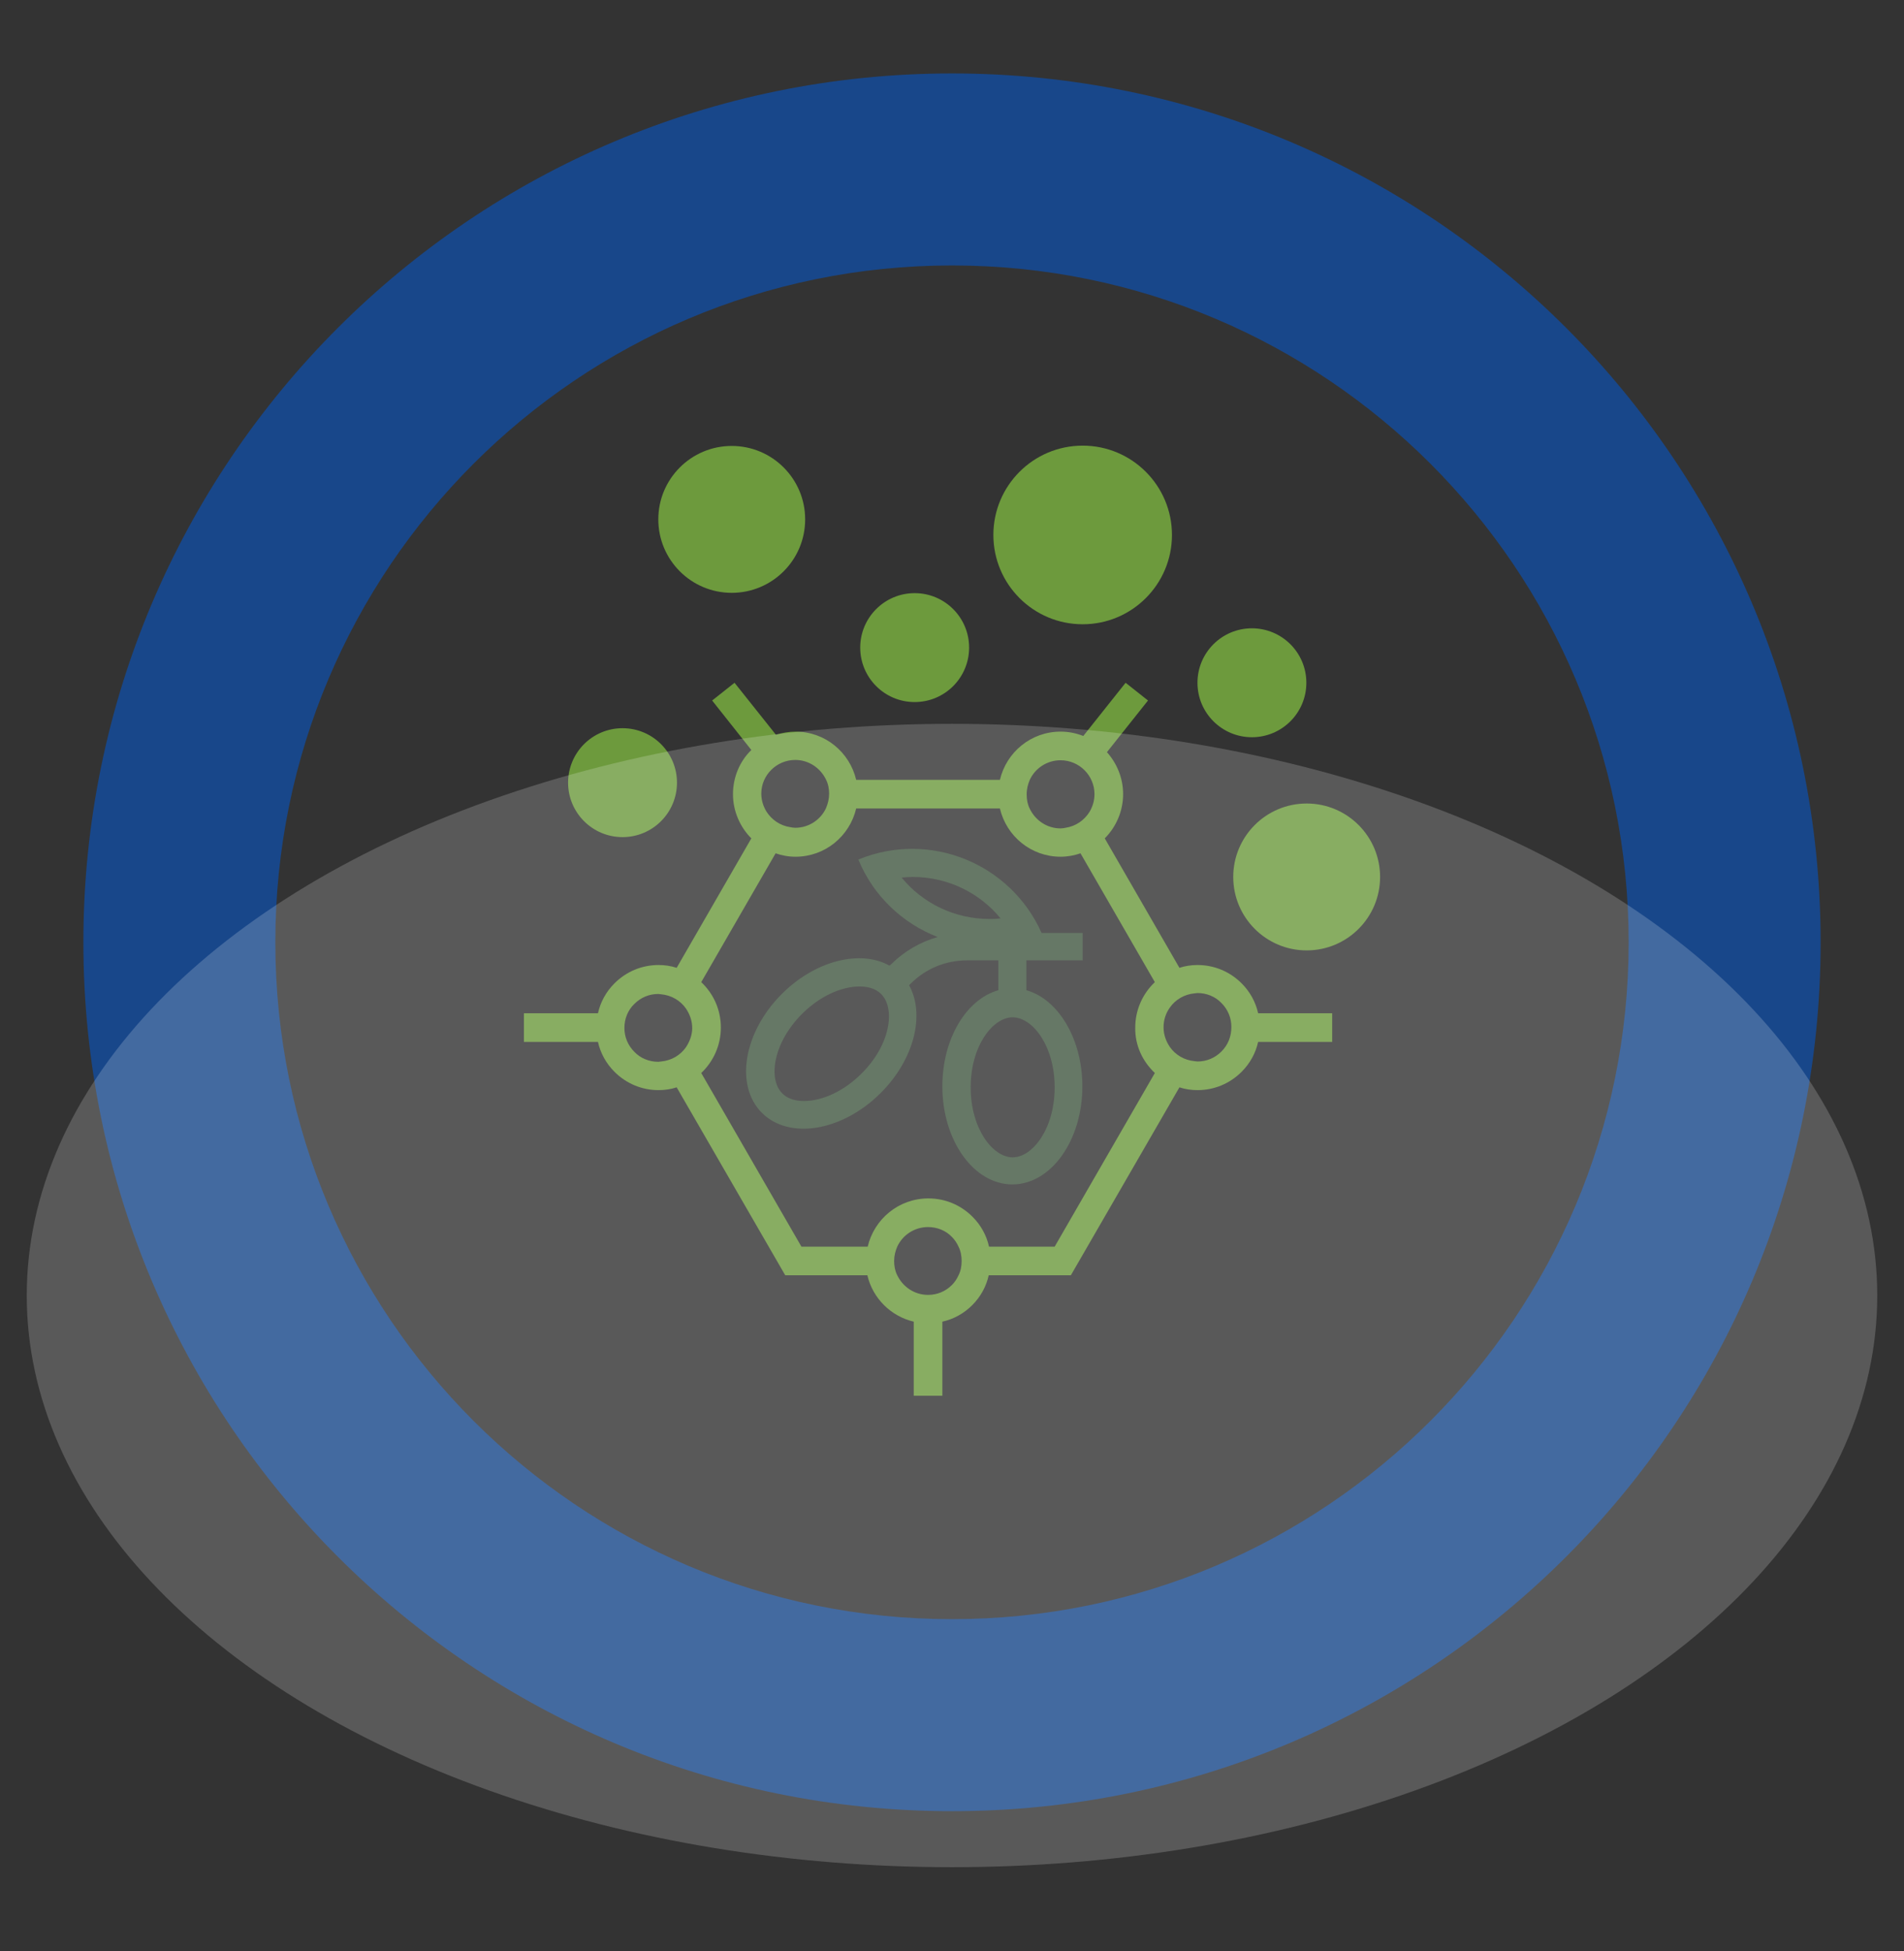 <?xml version="1.0" encoding="utf-8"?>
<!-- Generator: Adobe Illustrator 21.1.0, SVG Export Plug-In . SVG Version: 6.00 Build 0)  -->
<svg version="1.1" xmlns="http://www.w3.org/2000/svg" xmlns:xlink="http://www.w3.org/1999/xlink" x="0px" y="0px"
	 viewBox="0 0 612 627" style="enable-background:new 0 0 612 627;" xml:space="preserve">
<rect x="0" y="0" width="612" height="627" fill="#333333" stroke="none"/>
<style type="text/css">
	.st0{display:none;}
	.st1{display:inline;fill:#18478A;}
	.st2{display:inline;}
	.st3{fill:#6D9A3D;}
	.st4{display:inline;fill:#425942;}
	.st5{display:inline;opacity:0.19;fill:#FFFFFF;enable-background:new    ;}
	.st6{fill:#425942;}
	.st7{fill:#18478A;}
	.st8{opacity:0.19;fill:#FFFFFF;enable-background:new    ;}
</style>
<g id="calidad" class="st0">
	<path class="st1" d="M306,24.6c-154.2,0-279.2,125-279.2,279.2C26.8,458,151.8,583,306,583s279.2-125,279.2-279.2
		S460.2,24.6,306,24.6z M306,521.3c-120.1,0-217.5-97.4-217.5-217.5S185.9,86.3,306,86.3s217.5,97.4,217.5,217.5
		S426.1,521.3,306,521.3z"/>
	<g transform="translate(0,-952.362)" class="st2">
		<path class="st3" d="M305.3,1092.7c-1.2,0.1-2.3,0.6-3.3,1.2l-17.8,12l-21.1-4.3c-2.9-0.6-5.9,0.6-7.6,3.1l-11.8,18l-21.1,4.1
			c-2.9,0.6-5.2,2.9-5.8,5.8l-4.1,21.1l-18,11.8c-2.5,1.7-3.7,4.7-3.1,7.6l4.3,21.1l-12,17.8c-1.7,2.5-1.7,5.7,0,8.2l12,17.7
			l-4.3,21.1c-0.6,2.9,0.6,5.9,3.1,7.6l10.2,6.7l-61.1,95c-2.2,3.4-1.2,7.9,2.2,10c1.6,1,3.5,1.4,5.4,1l47.8-9.5l12.7,44.4
			c1,3.9,5,6.2,8.9,5.1c1.8-0.5,3.4-1.7,4.4-3.3l53.1-88.5l5.9-1.2l17.8,12c1.2,0.9,2.6,1.3,4.1,1.4c1.5,0,2.9-0.5,4.1-1.4l17.8-12
			l5.9,1.2L387,1416c2,3.5,6.5,4.6,9.9,2.6c1.6-1,2.8-2.5,3.3-4.4l12.7-44.4l47.8,9.5c3.9,0.8,7.8-1.7,8.6-5.6c0.4-1.8,0-3.8-1-5.4
			l-61.1-95.1l10.1-6.6c2.5-1.7,3.7-4.7,3.1-7.6l-4.3-21.1l12-17.7c1.7-2.5,1.7-5.7,0-8.2l-12-17.8l4.3-21.1
			c0.6-2.9-0.6-5.9-3.1-7.6l-18-11.8l-4.1-21.1c-0.6-2.9-2.9-5.2-5.8-5.8l-21.1-4.1l-11.8-18c-1.7-2.5-4.7-3.7-7.6-3.1l-21,4.3
			l-17.8-12C308.8,1093,307,1092.5,305.3,1092.7L305.3,1092.7z M306.1,1108.7l16.2,11.1c1.7,1.1,3.7,1.6,5.7,1.1l19.1-4.1l10.8,16.5
			c1.1,1.7,2.8,2.8,4.8,3.2l19.4,3.6l3.6,19.4c0.4,2,1.5,3.7,3.2,4.8l16.5,10.8l-4.1,19.2c-0.4,2,0,4,1.1,5.7l11.1,16.2l-11.1,16.1
			c-1.1,1.7-1.6,3.7-1.1,5.7l4.1,19.2l-16.5,10.8c-1.7,1.1-2.8,2.8-3.2,4.8l-3.6,19.4l-19.4,3.6c-2,0.4-3.7,1.5-4.8,3.2l-10.8,16.5
			l-19.1-4.1c-2-0.4-4,0-5.7,1.1l-16.2,11.1l-16.2-11.1c-1.7-1.1-3.7-1.6-5.7-1.1l-19.2,4.1l-10.8-16.5c-1.1-1.7-2.8-2.8-4.8-3.2
			l-19.4-3.6l-3.6-19.4c-0.4-2-1.5-3.7-3.2-4.8l-16.5-10.8l4.1-19.2c0.4-2,0-4-1.1-5.7l-11.1-16.1l11.1-16.2
			c1.1-1.7,1.6-3.7,1.1-5.7l-4.1-19.2l16.5-10.8c1.7-1.1,2.8-2.8,3.2-4.8l3.6-19.4l19.4-3.6c2-0.4,3.7-1.5,4.8-3.2l10.8-16.5
			l19.2,4.1c2,0.4,4,0,5.7-1.1L306.1,1108.7z M306.1,1129c-48.1,0-87.2,39.1-87.2,87.2s39.1,87.2,87.2,87.2s87.2-39.1,87.2-87.2
			C393.3,1168.2,354.2,1129,306.1,1129z M306.1,1143.6c40.2,0,72.6,32.4,72.6,72.6s-32.4,72.6-72.6,72.6s-72.6-32.4-72.6-72.6
			S265.9,1143.6,306.1,1143.6z"/>
	</g>
	<path class="st4" d="M359.3,244.9V236h-13c-9.8-22.2-35.6-32.6-58.2-23.3c4.9,11.8,14.2,20.3,25.2,24.6c-5.5,1.6-10.6,4.5-14.8,8.7
		l-0.4,0.4c-9.2-5.1-23.5-1.7-34.2,9c-12.2,12.2-15,29.1-6.3,37.8c8.7,8.7,25.6,5.9,37.8-6.3c10.6-10.7,14.1-24.9,9-34.2l0.4-0.4
		c4.8-4.8,11.2-7.5,18-7.5h9.9v9.5c-10.2,2.9-17.8,15.5-17.8,30.5c0,17.2,10,31.1,22.2,31.1c12.3,0,22.3-13.9,22.3-31.1
		c0-15.1-7.6-27.6-17.8-30.5v-9.5L359.3,244.9L359.3,244.9z M289,280.7c-5.5,5.5-12.3,8.7-18.2,8.7c-2.1,0-4.9-0.4-6.9-2.4
		c-4.5-4.5-3-15.9,6.3-25.2c5.5-5.5,12.3-8.7,18.3-8.7c2,0,4.9,0.4,6.9,2.4C299.8,260,298.3,271.4,289,280.7z M329.6,231.6
		c-11,0-21.1-5-27.9-13.2c1.2-0.1,2.3-0.2,3.5-0.2c11,0,21.1,5,27.9,13.2C332,231.5,330.8,231.6,329.6,231.6z M350.4,285
		c0,13.1-7,22.2-13.4,22.2c-6.3,0-13.3-9.1-13.3-22.2s7-22.3,13.4-22.3C343.4,262.7,350.4,271.8,350.4,285z"/>
	<ellipse class="st5" cx="306" cy="417.4" rx="297.4" ry="183.7"/>
</g>
<g id="caracterizacion">
	<g>
		<path class="st3" d="M399.1,316c-3.8-3.8-8.8-5.9-14.2-5.9c-2,0-4,0.3-5.8,0.9l-24-41.6c3.6-3.6,5.9-8.7,5.9-14.2
			c0-5.2-2-9.9-5.2-13.5l13.2-16.6l-7.2-5.7l-13.6,17.1c-2.3-0.9-4.7-1.4-7.3-1.4c-9.5,0-17.4,6.6-19.5,15.5h-46.2
			c-2.1-8.9-10-15.5-19.5-15.5c-2.2,0-4.3,0.4-6.3,1l-13.3-16.7l-7.2,5.7l12.6,15.9c-3.7,3.6-5.9,8.7-5.9,14.2s2.3,10.6,5.9,14.2
			l-24,41.6c-1.8-0.6-3.8-0.9-5.8-0.9c-5.4,0-10.4,2.1-14.2,5.9c-2.7,2.7-4.5,6-5.3,9.6h-23.8v9.2h23.8c0.8,3.6,2.6,6.9,5.3,9.6
			c3.8,3.8,8.8,5.9,14.2,5.9c2,0,4-0.3,5.8-0.9l34.9,60.4h26.4c1.7,7.4,7.6,13.2,14.9,14.9v23.8h9.2v-23.8c3.6-0.8,6.9-2.6,9.6-5.3
			s4.5-6,5.3-9.6h26.4l34.9-60.4c1.8,0.6,3.8,0.9,5.8,0.9c5.4,0,10.4-2.1,14.2-5.9c2.7-2.7,4.5-6,5.3-9.6h23.8v-9.2h-23.8
			C403.6,322,401.8,318.7,399.1,316z M331,250.6c1.7-3.7,5.5-6.3,9.9-6.3c6,0,10.9,4.9,10.9,10.9c0,2.1-0.6,4-1.6,5.7
			c-1.7,2.7-4.4,4.6-7.7,5.1c-0.5,0.1-1,0.2-1.6,0.2c-4.4,0-8.1-2.6-9.9-6.3c-0.7-1.4-1-2.9-1-4.6C330,253.5,330.4,252,331,250.6z
			 M255.6,244.2c4.4,0,8.1,2.6,9.9,6.3c0.7,1.4,1,2.9,1,4.6c0,1.6-0.4,3.2-1,4.6c-1.7,3.7-5.5,6.3-9.9,6.3c-0.5,0-1.1-0.1-1.6-0.2
			c-3.3-0.5-6-2.4-7.7-5.1c-1-1.7-1.6-3.6-1.6-5.7C244.7,249.1,249.6,244.2,255.6,244.2z M220.5,336.5c-1.8,2.6-4.7,4.3-8,4.6
			c-0.3,0-0.6,0.1-0.9,0.1c-2.9,0-5.7-1.1-7.7-3.2c-2.1-2.1-3.2-4.8-3.2-7.7c0-2.9,1.1-5.7,3.2-7.7c2.1-2.1,4.8-3.2,7.7-3.2
			c0.3,0,0.6,0.1,0.9,0.1c3.3,0.3,6.2,2,8,4.6c1.2,1.8,2,3.9,2,6.3C222.5,332.5,221.7,334.7,220.5,336.5z M308.1,409.8
			c-0.5,1.1-1.2,2.2-2.1,3.1c-2.1,2.1-4.8,3.2-7.7,3.2c-4.4,0-8.1-2.6-9.9-6.3c-0.7-1.4-1-2.9-1-4.6s0.4-3.2,1-4.6
			c1.7-3.7,5.5-6.3,9.9-6.3c2.9,0,5.7,1.1,7.7,3.2c0.9,0.9,1.6,2,2.1,3.1c0.7,1.4,1,3,1,4.6C309.1,406.9,308.8,408.4,308.1,409.8z
			 M371.2,344.8L339,400.6h-21.1c-0.8-3.6-2.6-6.9-5.3-9.6c-3.8-3.8-8.8-5.9-14.2-5.9c-9.5,0-17.4,6.6-19.5,15.5h-21.3l-32.2-55.8
			c3.9-3.7,6.3-8.9,6.3-14.6c0-5.8-2.4-10.9-6.3-14.6l23.9-41.4c2,0.7,4.1,1.1,6.4,1.1c9.5,0,17.4-6.6,19.5-15.5h46.2
			c2.1,8.9,10,15.5,19.5,15.5l0,0c2.2,0,4.4-0.4,6.4-1.1l23.9,41.4c-3.9,3.7-6.3,8.9-6.3,14.6C364.8,336,367.3,341.1,371.2,344.8z
			 M392.6,337.9c-2.1,2.1-4.8,3.2-7.7,3.2c-0.3,0-0.6-0.1-0.9-0.1c-3.3-0.3-6.2-2-8-4.6c-1.2-1.8-2-3.9-2-6.3c0-2.3,0.7-4.5,2-6.3
			c1.8-2.6,4.7-4.3,8-4.6c0.3,0,0.6-0.1,0.9-0.1c2.9,0,5.7,1.1,7.7,3.2c2.1,2.1,3.2,4.8,3.2,7.7
			C395.8,333.1,394.7,335.8,392.6,337.9z"/>
		<path class="st6" d="M348,308.8v-9h-13.2c-10-22.4-36-33-58.9-23.6c4.9,11.9,14.4,20.6,25.5,24.9c-5.6,1.6-10.8,4.6-15,8.8
			l-0.5,0.4c-9.3-5.2-23.8-1.7-34.6,9.1c-12.3,12.3-15.2,29.4-6.4,38.2c8.8,8.8,25.9,5.9,38.2-6.4c10.8-10.8,14.3-25.2,9.1-34.6
			l0.5-0.5c4.9-4.9,11.3-7.5,18.2-7.5h10v9.6c-10.3,2.9-18,15.6-18,30.9c0,17.4,10.1,31.5,22.5,31.5s22.5-14.1,22.5-31.5
			c0-15.2-7.7-28-18-30.9v-9.6H348V308.8z M276.9,345c-5.5,5.5-12.4,8.8-18.5,8.8c-2.1,0-5-0.4-7-2.5c-4.5-4.5-3-16.1,6.4-25.5
			c5.5-5.5,12.4-8.8,18.5-8.8c2.1,0,5,0.4,7,2.5C287.8,324.1,286.3,335.7,276.9,345z M318,295.3c-11.1,0-21.4-5-28.2-13.3
			c1.2-0.1,2.4-0.2,3.6-0.2c11.1,0,21.4,5,28.2,13.3C320.4,295.3,319.2,295.3,318,295.3z M339,349.4c0,13.3-7.1,22.5-13.5,22.5
			s-13.5-9.2-13.5-22.5s7.1-22.5,13.5-22.5S339,336.1,339,349.4z"/>
		<circle class="st3" cx="200.1" cy="251.5" r="17.5"/>
		<circle class="st3" cx="294" cy="208.1" r="17.5"/>
		<circle class="st3" cx="402.4" cy="219.4" r="17.5"/>
		<circle class="st3" cx="235.2" cy="166.9" r="23.6"/>
		<circle class="st3" cx="420" cy="281.8" r="23.6"/>
		<circle class="st3" cx="348" cy="171.9" r="28.7"/>
	</g>
	<path class="st7" d="M306,23.6c-154.2,0-279.2,125-279.2,279.2C26.8,457,151.8,582,306,582s279.2-125,279.2-279.2
		S460.2,23.6,306,23.6z M306,520.3c-120.1,0-217.5-97.4-217.5-217.5S185.9,85.3,306,85.3s217.5,97.4,217.5,217.5
		S426.1,520.3,306,520.3z"/>
	<ellipse class="st8" cx="306" cy="416.3" rx="297.4" ry="183.7"/>
</g>
<g id="ensayo" class="st0">
	<g transform="translate(0,-1020.362)" class="st2">
		<path class="st3" d="M222.8,1171.1c-7.3,0-13.4,6-13.4,13.4v18c-1.6,1.2-3.1,2.7-4.3,4.3h-18c-7.3,0-13.4,6-13.4,13.4
			c0,7.3,6,13.4,13.4,13.4h18c1.2,1.6,2.7,3.1,4.3,4.3V1421h-40.2c-2.5,0-4.5,2-4.5,4.5v17.8c0,2.5,2,4.5,4.5,4.5h31.2v4.5
			c0,2.5,2,4.5,4.5,4.5h35.7c2.5,0,4.5-2,4.5-4.5v-4.5H370v4.5c0,2.5,2,4.5,4.5,4.5h35.7c2.5,0,4.5-2,4.5-4.5v-4.5h31.2
			c2.5,0,4.5-2,4.5-4.5v-17.8c0-2.5-2-4.5-4.5-4.5h-58v-13.4c0-2.1-1.5-4-3.6-4.4c-0.3-0.1-0.6-0.1-0.9-0.1h-53.5
			c-2.5,0-4.5,2-4.5,4.5v13.4h-89.2v-183.1c1.6-1.2,3.1-2.7,4.3-4.3h76v4.5c0,2.5,2,4.5,4.5,4.5h13.3v4.7
			c-23.5,9.1-39.5,31.1-40.1,56.4c-0.3,0.8-0.3,1.7-0.1,2.5c0.6,33.9,28.4,61.3,62.4,61.3s61.7-27.4,62.4-61.3
			c0.2-0.8,0.2-1.7,0-2.5c-0.5-25.3-16.5-47.4-40.1-56.5v-4.6h13.5c0.1,0,0.3,0,0.4,0c2.3-0.2,4-2.1,4-4.4v-35.7
			c0-2.1-1.5-4-3.6-4.4c-0.3-0.1-0.6-0.1-0.9-0.1H379c7.3-0.1,13.2-6.1,13.2-13.4s-6-13.4-13.4-13.4h-44.5c-7.3,0-13.4,6-13.4,13.4
			c0,7.3,6,13.3,13.2,13.4h-13.2l0,0c-2.5,0-4.5,2-4.5,4.5v4.5h-76c-1.2-1.6-2.7-3.1-4.3-4.3v-18
			C236.2,1177.2,230.1,1171.1,222.8,1171.1L222.8,1171.1z M222.8,1180.1c2.5,0,4.5,1.9,4.5,4.5v13.8c-1.4-0.3-2.9-0.5-4.5-0.5
			s-3,0.2-4.5,0.5v-13.8C218.3,1182,220.2,1180.1,222.8,1180.1z M334.3,1180.1h44.6c2.6,0,4.5,1.9,4.5,4.5c0,2.5-1.9,4.5-4.5,4.5
			h-44.6c-2.5,0-4.5-1.9-4.5-4.5C329.9,1182,331.8,1180.1,334.3,1180.1z M222.8,1206.8c7.4,0,13.4,5.9,13.4,13.4
			s-5.9,13.4-13.4,13.4s-13.4-5.9-13.4-13.4S215.3,1206.8,222.8,1206.8z M325.4,1206.8h8.9v26.8h-8.9v-4.5v-17.8V1206.8z
			 M378.9,1206.8h8.9v26.8h-8.9V1206.8z M187.1,1215.8h13.8c-0.3,1.4-0.5,2.9-0.5,4.5c0,1.5,0.2,3,0.5,4.5h-13.8
			c-2.5,0-4.5-1.9-4.5-4.5S184.5,1215.8,187.1,1215.8z M244.6,1215.8h71.8v8.9h-71.8c0.3-1.4,0.5-2.9,0.5-4.5
			C245.1,1218.7,244.9,1217.2,244.6,1215.8z M218.3,1242.1c1.4,0.3,2.9,0.5,4.5,0.5s3-0.2,4.5-0.5V1421h-9V1242.1z M334.3,1412.1
			h44.6v8.9h-44.6V1412.1z M173.7,1429.9h156.2h53.5h58v8.9h-31.2c-2.5,0-4.5,2-4.5,4.5v4.5h-26.8v-4.5c0-2.5-2-4.5-4.5-4.5H240.6
			c-2.5,0-4.5,2-4.5,4.5v4.5h-26.8v-4.5c0-2.5-2-4.5-4.5-4.5h-31.2L173.7,1429.9L173.7,1429.9z M408,1305.7
			c0,28.4-23,51.4-51.4,51.4c-28.4,0-51.4-23-51.4-51.4s23-51.4,51.4-51.4C385,1254.3,408,1277.4,408,1305.7z M367.9,1254.3h-23.2
			v-65.4h23.2V1254.3z"/>
	</g>
	<path class="st4" d="M383.5,274.4v-5.7h-8.4c-6.3-14.3-22.9-21-37.4-15c3.1,7.6,9.1,13.1,16.2,15.8c-3.6,1-6.8,2.9-9.5,5.6
		l-0.3,0.3c-5.9-3.3-15.1-1.1-22,5.8c-7.8,7.8-9.6,18.7-4,24.3c5.6,5.6,16.5,3.8,24.3-4c6.9-6.9,9.1-16.1,5.8-22l0.3-0.3
		c3.1-3.1,7.2-4.8,11.6-4.8h6.4v6.1c-6.5,1.9-11.5,10-11.5,19.6c0,11.1,6.4,20,14.3,20c7.9,0,14.3-9,14.3-20
		c0-9.7-4.9-17.8-11.5-19.6v-6.1L383.5,274.4L383.5,274.4z M338.2,297.5c-3.5,3.5-7.9,5.6-11.7,5.6c-1.3,0-3.2-0.3-4.5-1.6
		c-2.9-2.9-1.9-10.2,4.1-16.2c3.5-3.5,7.9-5.6,11.7-5.6c1.3,0,3.2,0.3,4.5,1.6C345.2,284.1,344.2,291.5,338.2,297.5z M364.4,265.8
		c-7.1,0-13.6-3.2-17.9-8.5c0.8-0.1,1.5-0.1,2.3-0.1c7.1,0,13.6,3.2,17.9,8.5C365.9,265.8,365.1,265.8,364.4,265.8z M377.8,300.2
		c0,8.4-4.5,14.3-8.6,14.3c-4.1,0-8.6-5.9-8.6-14.3s4.5-14.3,8.6-14.3C373.2,285.9,377.8,291.8,377.8,300.2z"/>
	<path class="st1" d="M306,23.6c-154.2,0-279.2,125-279.2,279.2S151.8,582,306,582s279.2-125,279.2-279.2S460.2,23.6,306,23.6z
		 M306,520.4c-120.1,0-217.5-97.4-217.5-217.5S185.9,85.4,306,85.4s217.5,97.4,217.5,217.5S426.1,520.4,306,520.4z"/>
	<ellipse class="st5" cx="306" cy="416.4" rx="297.4" ry="183.7"/>
</g>
<g id="informe" class="st0">
	<g class="st2">
		<path class="st6" d="M281.4,194v-4.5h-6.6c-5-11.2-17.9-16.4-29.3-11.7c2.5,5.9,7.1,10.2,12.7,12.4c-2.8,0.8-5.3,2.3-7.5,4.4
			l-0.2,0.2c-4.6-2.6-11.8-0.8-17.2,4.5c-6.1,6.1-7.5,14.6-3.2,19c4.4,4.4,12.9,3,19-3.2c5.4-5.4,7.1-12.5,4.5-17.2l0.2-0.2
			c2.4-2.4,5.6-3.7,9-3.7h5v4.8c-5.1,1.5-9,7.8-9,15.4c0,8.7,5,15.7,11.2,15.7s11.2-7,11.2-15.7c0-7.6-3.8-13.9-9-15.3V194H281.4z
			 M246.1,212c-2.7,2.7-6.2,4.4-9.2,4.4c-1,0-2.5-0.2-3.5-1.2c-2.2-2.2-1.5-8,3.2-12.7c2.8-2.7,6.2-4.4,9.2-4.4c1,0,2.5,0.2,3.5,1.2
			C251.5,201.6,250.7,207.4,246.1,212z M266.5,187.3c-5.5,0-10.6-2.5-14-6.6c0.6-0.1,1.2-0.1,1.8-0.1c5.5,0,10.6,2.5,14,6.6
			C267.7,187.3,267.1,187.3,266.5,187.3z M276.9,214.2c0,6.6-3.5,11.2-6.7,11.2s-6.7-4.6-6.7-11.2s3.5-11.2,6.7-11.2
			S276.9,207.6,276.9,214.2z"/>
		<path class="st3" d="M390.6,433.7H221.4c-14.6,0-26.5-11.9-26.5-26.5V176.8c0-14.6,11.9-26.5,26.5-26.5h169.2
			c14.6,0,26.5,11.9,26.5,26.5v230.4C417,421.8,405.2,433.7,390.6,433.7z M221.4,164.3c-6.9,0-12.5,5.6-12.5,12.5v230.4
			c0,6.9,5.6,12.5,12.5,12.5h169.2c6.9,0,12.5-5.6,12.5-12.5V176.8c0-6.9-5.6-12.5-12.5-12.5H221.4L221.4,164.3z"/>
		<rect x="224.9" y="236.9" class="st3" width="162.2" height="5.6"/>
		<rect x="224.9" y="268.1" class="st3" width="162.2" height="5.6"/>
		<rect x="224.9" y="330.3" class="st3" width="162.2" height="5.6"/>
		<rect x="224.9" y="361.5" class="st3" width="162.2" height="5.6"/>
		<rect x="224.9" y="392.6" class="st3" width="162.2" height="5.6"/>
		<rect x="224.9" y="248.7" class="st6" width="29.7" height="13.9"/>
		<rect x="372.2" y="248.3" class="st3" width="14.9" height="13.9"/>
		<rect x="367.1" y="310.6" class="st3" width="19.9" height="13.9"/>
		<rect x="375.1" y="341.7" class="st3" width="12" height="13.9"/>
		<rect x="360.9" y="217.2" class="st3" width="26.2" height="13.9"/>
		<rect x="224.9" y="279.8" class="st6" width="42.1" height="13.9"/>
		<rect x="375.1" y="372.9" class="st3" width="12" height="13.9"/>
		<rect x="375.1" y="279.4" class="st3" width="12" height="13.9"/>
		<rect x="224.9" y="310.8" class="st6" width="33.7" height="13.9"/>
		<rect x="224.9" y="341.9" class="st6" width="53.2" height="13.9"/>
		<rect x="224.9" y="372.9" class="st6" width="31.5" height="13.9"/>
		<rect x="224.9" y="299.2" class="st3" width="162.2" height="5.6"/>
	</g>
	<path class="st1" d="M306,23C151.8,23,26.8,148,26.8,302.2s125,279.2,279.2,279.2s279.2-125,279.2-279.2S460.2,23,306,23z
		 M306,519.7c-120.1,0-217.5-97.4-217.5-217.5S185.9,84.7,306,84.7s217.5,97.4,217.5,217.5S426.1,519.7,306,519.7z"/>
	<ellipse class="st5" cx="306" cy="415.8" rx="297.4" ry="183.7"/>
</g>
</svg>
